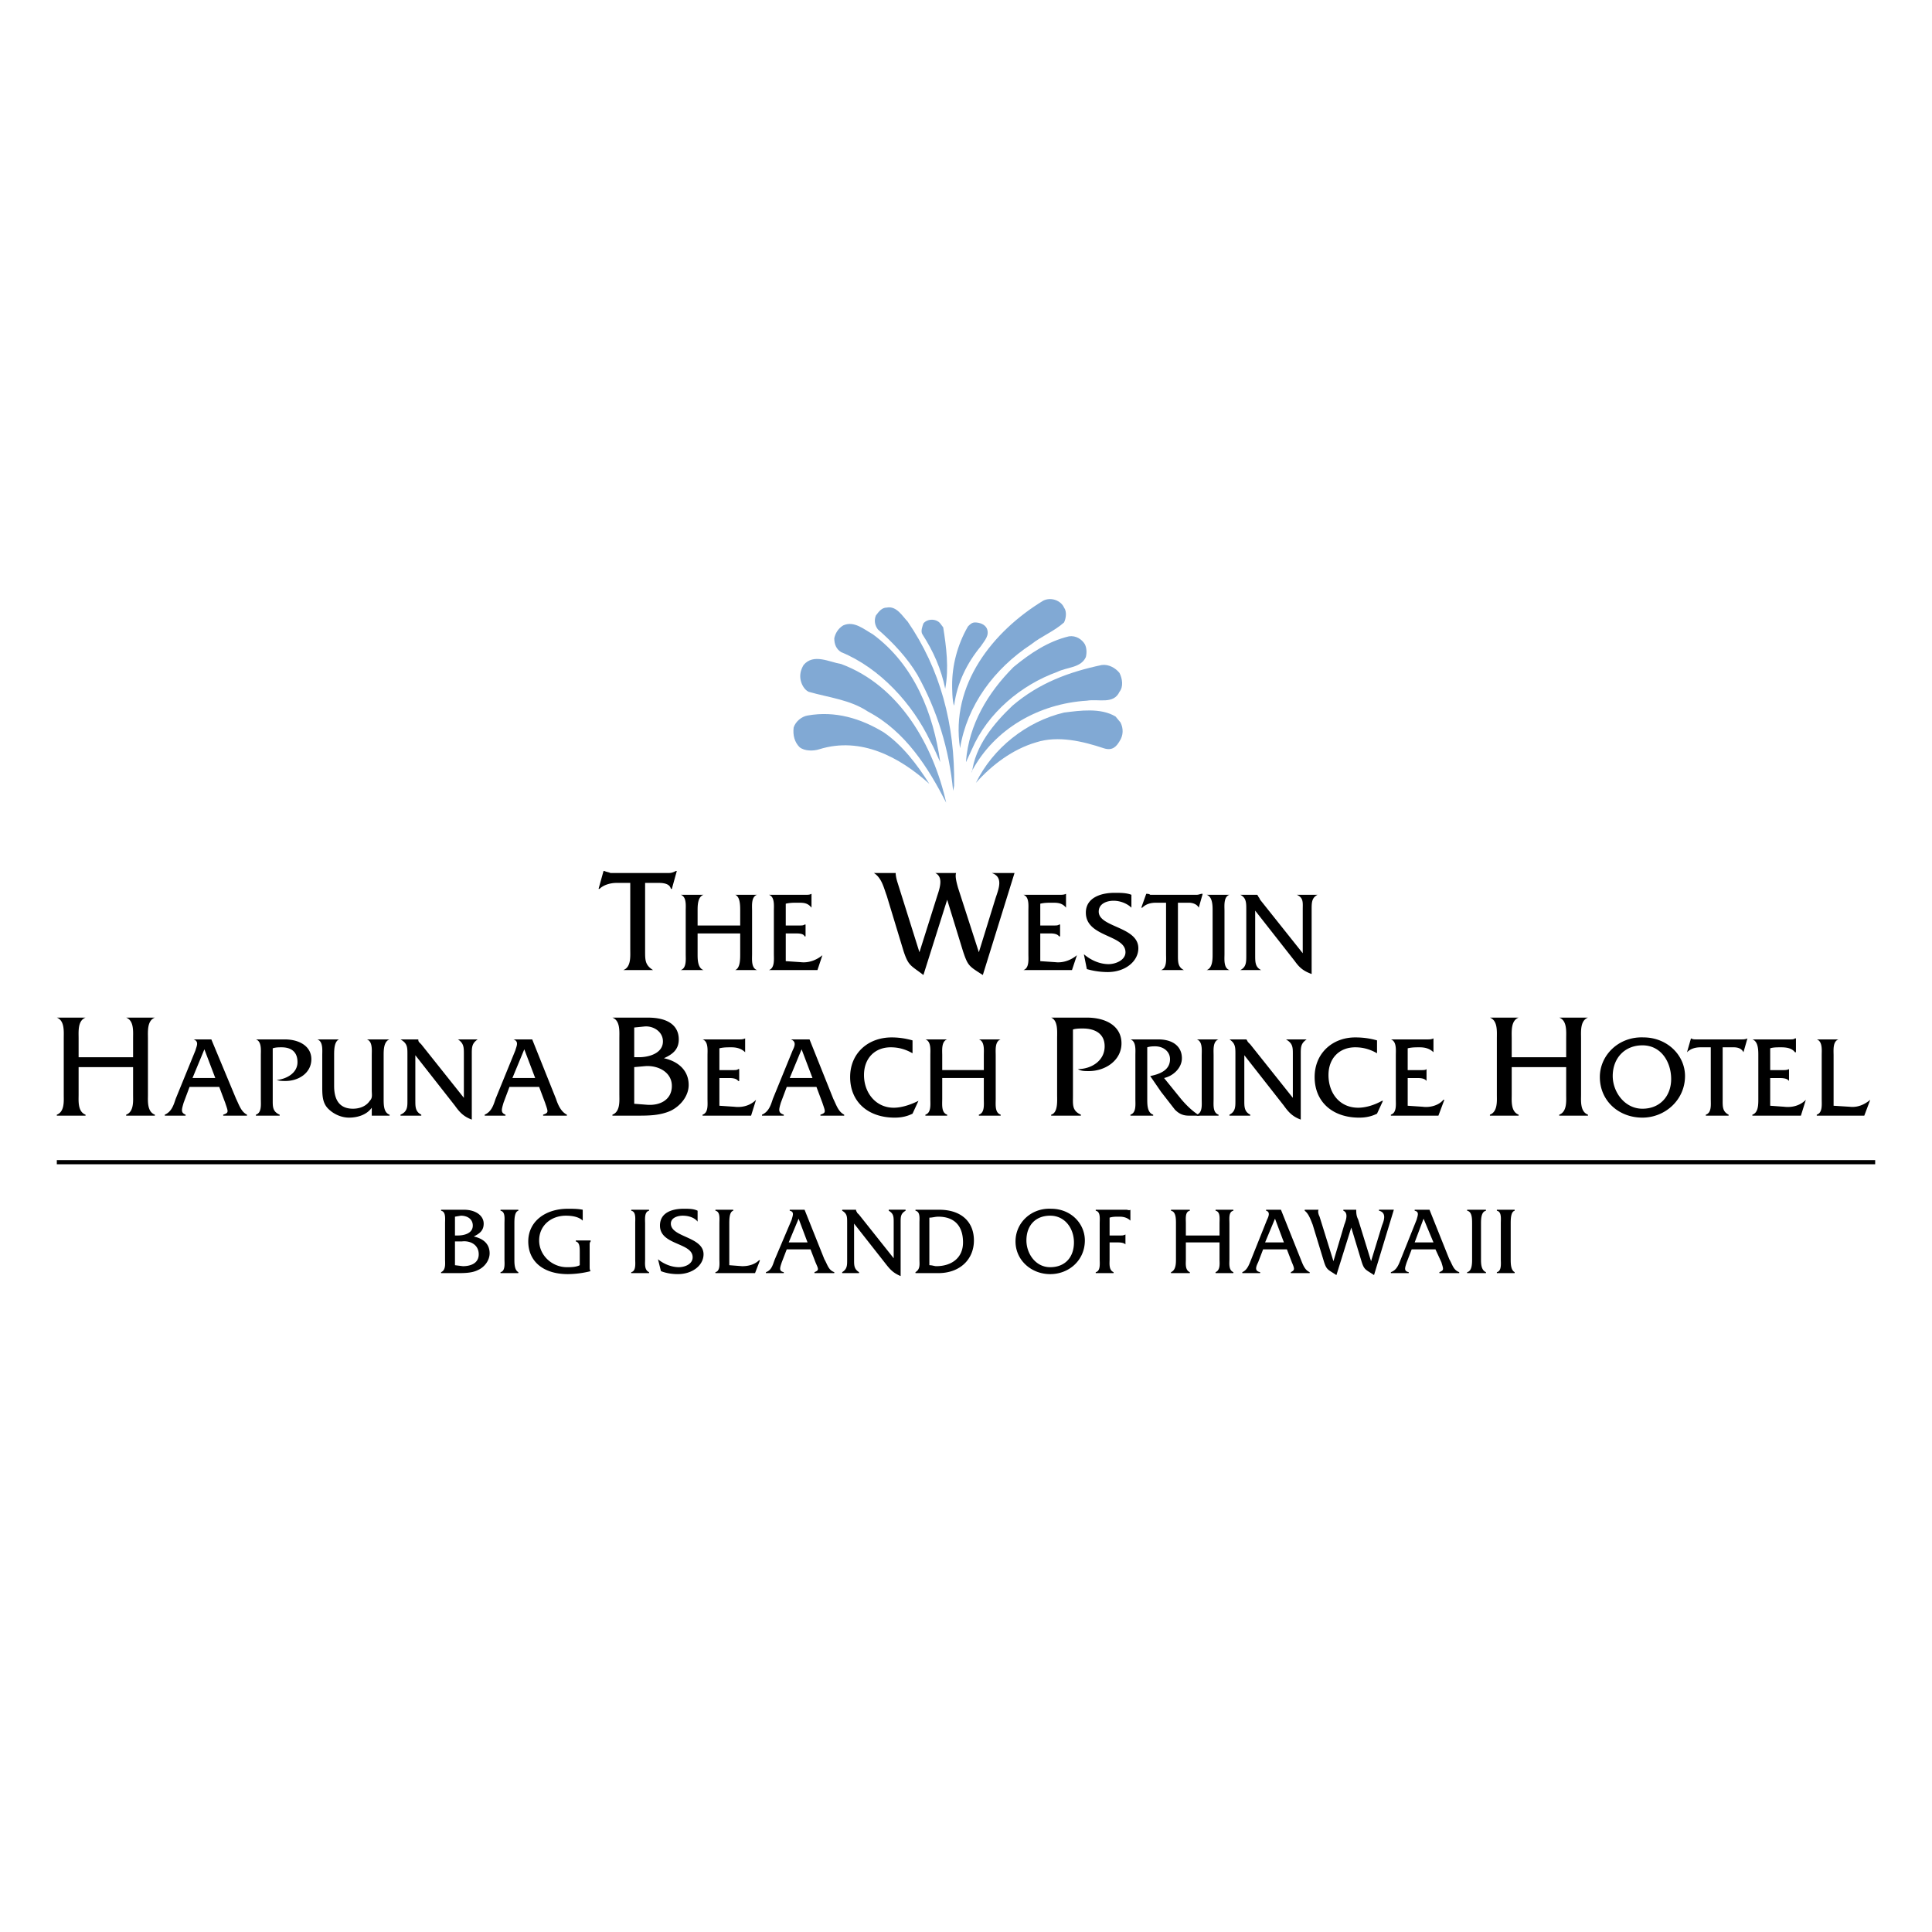 <svg xmlns="http://www.w3.org/2000/svg" width="2500" height="2500" viewBox="0 0 192.756 192.756"><path fill-rule="evenodd" clip-rule="evenodd" fill="#fff" d="M0 0h192.756v192.756H0V0z"/><path d="M64.363 94.906c0 .89 0 1.383.791 1.877H62.19c.791-.296.691-1.382.691-2.075v-6.62h-1.383c-.593 0-1.285.198-1.68.593h-.099l.494-1.779h.099c.197.099.395.099.592.198h5.83c.297 0 .495-.099.692-.198h.099l-.494 1.779h-.099c-.099-.494-.691-.593-1.186-.593h-1.383v6.818zM69.6 93.127v2.075c0 .494 0 1.383.593 1.581H67.92c.593-.197.494-1.086.494-1.581v-4.347c0-.495.099-1.383-.494-1.582h2.272c-.592.199-.592 1.088-.592 1.582v1.481h4.249v-1.481c0-.495 0-1.383-.494-1.582h2.174c-.593.198-.494 1.087-.494 1.582v4.347c0 .494-.099 1.383.494 1.581h-2.174c.494-.197.494-1.086.494-1.581v-2.075H69.6zM78.395 95.894l1.482.1c.791.098 1.581-.198 2.174-.692l-.494 1.482h-4.842c.593-.197.494-1.086.494-1.581v-4.347c0-.495.099-1.383-.494-1.582h3.656c.296 0 .396 0 .593-.099v1.383c-.395-.494-.791-.494-1.383-.494-.395 0-.791 0-1.186.099v2.173h1.383c.197 0 .395 0 .494-.098h.099v1.186h-.099c-.099-.297-.593-.297-.988-.297h-.889v2.767zM92.129 97.277c-1.285-.988-1.482-.889-1.977-2.371l-1.68-5.534c-.296-.79-.494-1.778-1.284-2.272h2.174c0 .297.099.692.197.988l2.174 6.917 1.778-5.633c.297-.889.593-1.877-.197-2.272h2.075c-.099.297 0 .791.197 1.482l2.075 6.423 1.68-5.435c.297-.889.791-2.075-.395-2.47h2.273l-3.162 10.177c-1.384-.889-1.483-.889-1.977-2.371l-1.58-5.138-2.371 7.509zM103.789 95.894l1.482.1c.791.098 1.58-.198 2.174-.692l-.494 1.482h-4.842c.592-.197.494-1.086.494-1.581v-4.347c0-.495.098-1.383-.494-1.582h3.656c.197 0 .395 0 .592-.099v1.383c-.395-.494-.889-.494-1.383-.494-.395 0-.791 0-1.186.099v2.173h1.383c.197 0 .396 0 .494-.098h.1v1.186h-.1c-.197-.297-.691-.297-.988-.297h-.889v2.767h.001zM112.879 90.559c-.395-.395-1.086-.691-1.777-.691s-1.482.296-1.482 1.086c0 1.581 3.953 1.482 3.953 3.656 0 1.284-1.285 2.373-3.064 2.373a7.54 7.54 0 0 1-2.074-.297l-.297-1.483c.691.593 1.58.989 2.471.989.691 0 1.68-.396 1.68-1.186 0-1.778-3.953-1.482-3.953-3.952 0-1.483 1.482-1.977 2.865-1.977.594 0 1.186 0 1.68.197v1.285h-.002zM117.523 95.301c0 .692 0 1.186.594 1.482h-2.273c.594-.197.494-1.086.494-1.581v-5.138h-.988c-.494 0-.988.099-1.383.494h-.1l.494-1.383c.1 0 .297 0 .396.099h4.643c.199 0 .396-.099.494-.099h.1l-.395 1.383c-.199-.395-.693-.494-.988-.494h-1.088v5.237zM120.982 90.855c0-.495 0-1.383-.594-1.582h2.273c-.594.198-.494 1.087-.494 1.582v4.347c0 .494-.1 1.383.494 1.581h-2.273c.594-.197.594-1.086.594-1.581v-4.347zM125.23 95.301c0 .692 0 1.186.594 1.482h-2.076c.594-.296.594-.79.594-1.482v-4.545c0-.691 0-1.186-.594-1.482h1.682c.098.099.098.198.197.296l.098.198 4.25 5.336v-4.348c0-.691.098-1.186-.594-1.482h2.074c-.592.296-.592.791-.592 1.482v6.423c-.791-.297-1.186-.594-1.68-1.286l-3.953-5.039v4.447zM7.843 106.467v2.768c0 .594-.099 1.68.691 1.977v.098H5.669v-.098c.79-.297.691-1.383.691-1.977v-5.633c0-.691.099-1.777-.691-2.074h2.865c-.79.297-.691 1.383-.691 2.074v1.877h5.435v-1.877c0-.691.099-1.777-.692-2.074h2.866c-.791.297-.692 1.383-.692 2.074v5.633c0 .594-.099 1.68.692 1.977v.098h-2.866v-.098c.791-.297.692-1.383.692-1.977v-2.768H7.843zM21.479 107.555h-2.273l1.186-2.865 1.087 2.865zm.396.888l.593 1.582c.296.889.396.988-.198 1.186v.098h2.372v-.098c-.593-.297-.791-.988-1.087-1.582l-2.47-5.928h-1.779c.593.197.296.691.198 1.086l-1.976 4.842c-.198.594-.396 1.285-1.087 1.582v.098h2.076v-.098c-.495-.197-.396-.494-.198-1.186l.592-1.582h2.964zM28.396 103.701c1.482 0 2.668.691 2.668 1.975 0 1.385-1.285 2.174-2.569 2.174-.297 0-.593 0-.89-.098.988-.1 2.076-.691 2.076-1.779 0-1.086-.692-1.482-1.581-1.482-.297 0-.593 0-.89.1v5.238c0 .592 0 1.086.692 1.383v.098H25.53v-.098c.593-.197.494-.988.494-1.582v-4.348c0-.494.099-1.383-.494-1.58h2.866v-.001zM37.091 110.518c-.494.693-1.383.988-2.272.988-.692 0-1.483-.295-2.075-.889-.593-.592-.593-1.383-.593-2.273v-3.062c0-.494.099-1.383-.494-1.58h2.174c-.495.197-.495 1.086-.495 1.58v3.062c0 1.582.692 2.273 1.878 2.273.593 0 1.285-.197 1.68-.789.296-.297.197-.594.197-1.088v-3.459c0-.494.099-1.383-.494-1.58h2.273c-.593.197-.593 1.086-.593 1.58v4.348c0 .594 0 1.385.593 1.582v.098h-1.778v-.791h-.001zM41.439 109.828c0 .592 0 1.086.593 1.383v.098h-2.075v-.098c.692-.297.692-.791.692-1.383v-4.645c0-.693 0-1.088-.692-1.482h1.778c0 .098 0 .197.1.297l.197.197 4.249 5.336v-4.348c0-.693 0-1.088-.593-1.482h1.976c-.593.395-.593.789-.593 1.482v6.521c-.791-.297-1.186-.691-1.68-1.385l-3.953-5.039v4.548h.001zM53.395 107.555h-2.272l1.186-2.865 1.086 2.865zm.396.888l.593 1.582c.296.889.395.988-.197 1.186v.098h2.371v-.098c-.593-.297-.89-.988-1.087-1.582l-2.372-5.928h-1.877c.593.197.297.691.198 1.086l-1.976 4.842c-.198.594-.396 1.285-1.087 1.582v.098h2.076v-.098c-.495-.197-.396-.494-.198-1.186l.593-1.582h2.963zM63.276 110.123v-3.656l1.087-.098c1.284-.1 2.668.592 2.668 1.975 0 1.385-1.186 1.977-2.47 1.879l-1.285-.1zm-1.482-.889c0 .594.099 1.68-.692 1.977v.098h2.47c1.087 0 2.272 0 3.359-.494.988-.494 1.778-1.482 1.778-2.568 0-1.482-1.086-2.371-2.47-2.668.889-.395 1.482-.889 1.482-1.877 0-1.385-1.087-2.174-3.063-2.174h-3.557c.791.297.692 1.383.692 2.074v5.632h.001zm1.482-3.755v-2.963l.988-.1c.89-.1 1.877.494 1.877 1.482 0 1.186-1.383 1.58-2.372 1.58h-.493v.001zM71.774 110.32l1.482.1c.79.098 1.581-.1 2.174-.691l-.494 1.58h-4.842v-.098c.593-.197.494-.988.494-1.582v-4.348c0-.494.099-1.383-.494-1.58h3.656c.197 0 .395 0 .593-.1v1.383c-.396-.395-.889-.494-1.383-.494-.396 0-.791 0-1.186.1v2.174h1.384c.197 0 .395 0 .494-.1h.099v1.186h-.099c-.197-.295-.691-.295-.988-.295h-.89v2.765zM81.062 107.555H78.79l1.186-2.865 1.086 2.865zm.396.888l.593 1.582c.296.889.396.988-.197 1.186v.098h2.371v-.098c-.593-.297-.79-.988-1.087-1.582l-2.371-5.928H78.89c.592.197.395.691.197 1.086l-1.977 4.842c-.197.594-.395 1.285-1.086 1.582v.098h2.174v-.098c-.593-.197-.494-.494-.297-1.186l.593-1.582h2.964zM91.042 105.084c-.691-.395-1.383-.594-2.173-.594-1.582 0-2.668 1.088-2.668 2.768 0 1.779 1.186 3.26 2.964 3.26.791 0 1.68-.295 2.471-.689l-.593 1.283c-.593.297-1.186.395-1.778.395-2.668 0-4.447-1.58-4.447-4.051 0-2.371 1.779-3.953 4.15-3.953.691 0 1.383.1 2.075.297v1.284h-.001zM94.006 107.555v2.074c0 .594-.099 1.385.494 1.582v.098h-2.174v-.098c.593-.197.494-.988.494-1.582v-4.348c0-.494.099-1.383-.494-1.58H94.5c-.593.197-.494 1.086-.494 1.58v1.482h4.15v-1.482c0-.494.1-1.383-.494-1.58h2.174c-.592.197-.494 1.086-.494 1.58v4.348c0 .594-.098 1.385.494 1.582v.098h-2.174v-.098c.594-.197.494-.988.494-1.582v-2.074h-4.15zM108.434 101.527c1.977 0 3.457.889 3.457 2.568s-1.58 2.768-3.26 2.768c-.395 0-.791 0-1.088-.199 1.285 0 2.668-.789 2.668-2.271 0-1.285-.988-1.779-2.174-1.779-.295 0-.691 0-.988.1v6.619c0 .891-.098 1.482.791 1.879v.098h-2.965v-.098c.693-.197.594-1.383.594-1.977v-5.633c0-.691.1-1.777-.594-2.074h3.559v-.001zM115.547 103.701c1.582 0 2.371.789 2.371 1.877 0 .988-.889 1.779-1.777 1.977l1.68 2.074c.494.594 1.186 1.285 1.877 1.68h-1.086c-.594 0-.988-.197-1.385-.592l-1.383-1.779-1.086-1.58c.986-.199 1.975-.594 1.975-1.682 0-.789-.691-1.283-1.48-1.283-.199 0-.494 0-.791.098v5.139c0 .594 0 1.385.592 1.582v.098h-2.271v-.098c.592-.197.494-.988.494-1.582v-4.348c0-.494.098-1.383-.494-1.58h2.764v-.001z" fill-rule="evenodd" clip-rule="evenodd"/><path d="M119.895 105.281c0-.494.1-1.383-.494-1.58h2.174c-.592.197-.494 1.086-.494 1.58v4.348c0 .594-.098 1.385.494 1.582v.098H119.4v-.098c.594-.197.494-.988.494-1.582v-4.348h.001zM124.145 109.828c0 .592 0 1.086.592 1.383v.098h-2.074v-.098c.594-.297.594-.791.594-1.383v-4.645c0-.693 0-1.088-.594-1.482h1.68c.1.098.1.197.197.297l.197.197 4.25 5.336v-4.348c0-.693 0-1.088-.691-1.482h2.074c-.594.395-.594.789-.594 1.482v6.521c-.789-.297-1.186-.691-1.68-1.385l-3.951-5.039v4.548zM137.385 105.084c-.691-.395-1.383-.594-2.174-.594-1.58 0-2.668 1.088-2.668 2.768 0 1.779 1.088 3.26 2.965 3.26.789 0 1.68-.295 2.371-.689h.1l-.594 1.283c-.594.297-1.186.395-1.777.395-2.67 0-4.447-1.58-4.447-4.051 0-2.371 1.777-3.953 4.051-3.953.791 0 1.482.1 2.174.297v1.284h-.001zM140.447 110.32l1.482.1c.691.098 1.582-.1 2.076-.691h.098l-.592 1.58h-4.744v-.098c.594-.197.494-.988.494-1.582v-4.348c0-.494.1-1.383-.494-1.58h3.656c.197 0 .396 0 .594-.1v1.383c-.396-.395-.891-.494-1.385-.494-.395 0-.789 0-1.186.1v2.174h1.385c.197 0 .395 0 .494-.1v1.186c-.199-.295-.693-.295-.988-.295h-.891v2.765h.001zM150.824 106.467v2.768c0 .594-.1 1.68.691 1.977v.098h-2.867v-.098c.791-.297.693-1.383.693-1.977v-5.633c0-.691.098-1.777-.693-2.074h2.867c-.791.297-.691 1.383-.691 2.074v1.877h5.434v-1.877c0-.691.1-1.777-.691-2.074h2.865c-.791.297-.691 1.383-.691 2.074v5.633c0 .594-.1 1.68.691 1.977v.098h-2.865v-.098c.791-.297.691-1.383.691-1.977v-2.768h-5.434zM163.865 104.293c1.879 0 2.867 1.68 2.867 3.359s-1.088 2.965-2.867 2.965c-1.777 0-2.963-1.68-2.963-3.26 0-1.779 1.186-3.064 2.963-3.064zm.1-.791c-2.471-.098-4.348 1.779-4.348 3.953 0 2.373 1.877 4.051 4.248 4.051 2.273 0 4.25-1.777 4.25-4.148 0-2.077-1.779-3.856-4.15-3.856zM171.869 109.828c0 .592 0 1.086.594 1.383v.098h-2.273v-.098c.594-.197.494-.988.494-1.582v-5.139h-.988c-.494 0-.988.1-1.383.494l.395-1.383c.199.1.297.1.494.1h4.547c.197 0 .395 0 .592-.1l-.395 1.383c-.197-.395-.594-.494-.988-.494h-1.088v5.338h-.001zM176.613 110.32l1.383.1c.791.098 1.582-.1 2.174-.691l-.494 1.58h-4.842v-.098c.594-.197.594-.988.594-1.582v-4.348c0-.494 0-1.383-.594-1.58h3.756c.197 0 .395 0 .494-.1h.098v1.383h-.098c-.297-.395-.791-.494-1.385-.494-.395 0-.789 0-1.086.1v2.174h1.283c.199 0 .396 0 .594-.1v1.186c-.197-.295-.691-.295-1.086-.295h-.791v2.765zM184.518 110.42c.791.098 1.482-.197 2.076-.691l-.594 1.58h-4.742v-.098c.592-.197.494-.988.494-1.582v-4.348c0-.494.098-1.383-.494-1.58h2.172c-.592.197-.492 1.086-.492 1.58v5.039l1.58.1zM45.392 126.23v-2.373h.691c.791-.098 1.68.297 1.68 1.285 0 .889-.791 1.186-1.581 1.186l-.79-.098zm-.989-.593c0 .395.099 1.086-.395 1.285v.098h1.581c.691 0 1.482 0 2.075-.297.691-.295 1.186-.986 1.186-1.68 0-.988-.692-1.48-1.581-1.678.593-.297.988-.594.988-1.285 0-.791-.791-1.385-1.977-1.385h-2.272v.1c.494.1.395.791.395 1.285v3.557zm.989-2.371v-1.877l.593-.1c.592 0 1.185.297 1.185.988 0 .791-.889.988-1.481.988h-.297v.001zM50.332 122.08c0-.494.1-1.186-.395-1.285v-.1h1.779v.1c-.395.1-.395.889-.395 1.285v3.557c0 .395 0 1.086.395 1.285v.098h-1.779v-.098c.495-.1.395-.891.395-1.285v-3.557zM58.138 121.783c-.395-.395-1.086-.494-1.679-.494-1.482 0-2.668.988-2.668 2.471s1.284 2.668 2.767 2.668c.395 0 .889 0 1.284-.197v-1.285c0-.494 0-.988-.395-1.088v-.098h1.482v.098c-.099.1-.099.197-.099.396v2.174c0 .098 0 .295.099.395a9.614 9.614 0 0 1-2.272.297c-2.47 0-3.952-1.285-3.952-3.262s1.68-3.26 3.952-3.26c.494 0 .988 0 1.482.098v1.087h-.001zM63.375 122.08c0-.494.099-1.186-.395-1.285v-.1h1.778v.1c-.494.1-.395.889-.395 1.285v3.557c0 .395-.099 1.086.395 1.285v.098H62.98v-.098c.494-.1.395-.891.395-1.285v-3.557zM69.6 121.881c-.297-.395-.89-.592-1.482-.592-.494 0-1.186.197-1.186.791 0 1.383 3.261 1.285 3.261 3.062 0 1.088-1.087 1.977-2.569 1.977-.593 0-1.186-.1-1.68-.297l-.296-1.186c.593.494 1.384.791 2.075.791.593 0 1.383-.297 1.383-.988 0-1.482-3.261-1.186-3.261-3.162 0-1.285 1.186-1.68 2.372-1.68.494 0 .988 0 1.383.197v1.087zM74.046 126.328c.692 0 1.285-.197 1.68-.592h.099l-.494 1.283h-3.953v-.098c.494-.1.396-.891.396-1.285v-3.557c0-.494.099-1.186-.396-1.285v-.1h1.779v.1c-.396.1-.396.889-.396 1.285v4.15l1.285.099zM80.568 123.957H78.69l.988-2.371.89 2.371zm.297.691l.494 1.285c.296.691.396.789-.099.988v.098h1.976v-.098c-.593-.199-.691-.791-.988-1.285l-1.976-4.941H78.79v.1c.494.1.296.494.198.889l-1.68 3.953c-.198.494-.296 1.086-.889 1.285v.098h1.778v-.098c-.494-.1-.396-.396-.198-.988l.494-1.285h2.372v-.001zM85.212 125.736c0 .494 0 .889.494 1.186v.098h-1.68v-.098c.494-.297.494-.691.494-1.186v-3.756c0-.592 0-.889-.494-1.186v-.1h1.383c0 .199.099.199.099.297l.198.197 3.458 4.348v-3.557c0-.592 0-.889-.494-1.186v-.1h1.68v.1c-.494.297-.494.594-.494 1.186v5.336c-.692-.297-.988-.594-1.383-1.086l-3.261-4.15v3.657zM92.722 121.486c.296 0 .593-.098.889-.098 1.581 0 2.47.889 2.47 2.568 0 1.58-1.186 2.371-2.668 2.371-.198 0-.396-.098-.691-.098v-4.743zm-.988 4.151c0 .494.099.988-.396 1.285v.098h2.273c2.174 0 3.557-1.383 3.557-3.26 0-1.879-1.284-3.064-3.458-3.064h-2.372v.1c.494.1.396.791.396 1.186v3.655zM104.777 121.289c1.482 0 2.371 1.285 2.371 2.668 0 1.482-.889 2.471-2.371 2.471s-2.371-1.385-2.371-2.668c0-1.483.889-2.471 2.371-2.471zm.098-.691c-1.975-.1-3.557 1.383-3.557 3.26 0 1.879 1.582 3.262 3.459 3.262s3.459-1.383 3.459-3.359c0-1.681-1.384-3.163-3.361-3.163zM110.705 125.637c0 .395-.098 1.086.396 1.285v.098h-1.779v-.098c.494-.1.395-.891.395-1.285v-3.557c0-.494.1-1.186-.395-1.285v-.1h3.062c.1 0 .297.1.396 0v1.088c-.297-.297-.691-.395-1.088-.395-.395 0-.691 0-.988.098v1.779h1.088c.197 0 .297 0 .494-.1v.988c-.197-.197-.594-.197-.889-.197h-.693v1.681h.001zM118.314 123.957v1.68c0 .395-.1 1.086.395 1.285v.098h-1.877v-.098c.494-.199.494-.891.494-1.285v-3.557c0-.494 0-1.186-.494-1.285v-.1h1.877v.1c-.494.1-.395.791-.395 1.285v1.186h3.359v-1.186c0-.494.1-1.186-.395-1.285v-.1h1.777v.1c-.494.1-.395.791-.395 1.285v3.557c0 .395-.1 1.086.395 1.285v.098h-1.777v-.098c.494-.199.395-.891.395-1.285v-1.68h-3.359zM128.096 123.957h-1.877l.988-2.371.889 2.371zm.297.691l.494 1.285c.297.691.297.789-.098.988v.098h1.877v-.098c-.494-.199-.691-.791-.891-1.285l-1.975-4.941h-1.482v.1c.395.1.297.494.098.889l-1.58 3.953c-.197.494-.395 1.086-.889 1.285v.098h1.777v-.098c-.494-.1-.494-.396-.197-.988l.494-1.285h2.372v-.001zM133.334 127.217c-.889-.592-.988-.494-1.285-1.48l-1.086-3.559c-.199-.494-.396-1.086-.791-1.383v-.1h1.383c-.1.199 0 .494.1.693l1.383 4.445 1.086-3.656c.199-.494.396-1.186-.098-1.383v-.1h1.285c0 .297 0 .594.197.988l1.283 4.15 1.088-3.557c.197-.494.494-1.285-.297-1.482v-.1h1.482l-1.977 6.521c-.889-.592-.988-.494-1.283-1.48l-.988-3.262-1.482 4.745zM143.018 123.957h-1.877l.889-2.371.988 2.371zm.197.691l.594 1.285c.197.691.295.789-.199.988v.098h1.977v-.098c-.592-.199-.691-.791-.988-1.285l-1.977-4.941h-1.48v.1c.492.1.295.494.197.889l-1.582 3.953c-.197.494-.395 1.086-.988 1.285v.098h1.779v-.098c-.494-.1-.395-.396-.197-.988l.494-1.285h2.37v-.001zM146.871 122.08c0-.494 0-1.186-.494-1.285v-.1h1.877v.1c-.494.1-.494.889-.494 1.285v3.557c0 .395 0 1.086.494 1.285v.098h-1.877v-.098c.494-.1.494-.891.494-1.285v-3.557zM149.736 122.08c0-.494.1-1.186-.395-1.285v-.1h1.777v.1c-.395.1-.395.889-.395 1.285v3.557c0 .395 0 1.086.395 1.285v.098h-1.777v-.098c.494-.1.395-.891.395-1.285v-3.557zM5.669 115.953h181.417H5.669z" fill-rule="evenodd" clip-rule="evenodd"/><path fill="none" stroke="#000" stroke-width=".413" stroke-miterlimit="2.613" d="M5.669 115.953h181.417"/><path d="M106.16 60.619c.297.396.197 1.087 0 1.482-.988.889-2.273 1.384-3.26 2.174-3.756 2.47-6.423 6.126-7.115 10.375-.988-6.324 3.262-11.66 8.301-14.723.789-.395 1.777 0 2.074.692zM90.548 62.002c3.261 4.743 4.743 10.277 4.644 16.403l-.099.494c-.395-4.15-1.581-8.003-3.557-11.561-.988-1.679-2.47-3.26-3.953-4.545-.296-.395-.395-.889-.197-1.383.296-.396.593-.791 1.087-.791.988-.198 1.581.889 2.075 1.383zM93.809 62.2l.296.396c.296 1.877.593 4.051.198 6.126-.396-1.977-1.186-3.755-2.273-5.435-.198-.297 0-.791.099-1.087.395-.494 1.285-.494 1.68 0z" fill-rule="evenodd" clip-rule="evenodd" fill="#81a9d4"/><path d="M98.453 62.694c.297.691-.197 1.186-.594 1.779-1.382 1.68-2.371 3.656-2.667 5.928-.198-.395-.198-1.877-.198-2.074 0-1.878.494-3.953 1.581-5.83.197-.198.396-.396.692-.396.495 0 .989.198 1.186.593zM87.089 63.287c4.15 3.063 6.028 7.905 6.72 12.747-.297-.593-.593-1.383-.988-2.075-1.779-3.755-5.04-7.312-8.893-8.893-.494-.296-.692-.791-.692-1.383.099-.494.396-.988.89-1.285 1.086-.494 2.075.394 2.963.889zM108.236 64.275c.197.396.197.889.098 1.284-.494 1.087-1.877.988-2.865 1.482-3.557 1.285-6.916 4.052-8.498 7.708l-.593 1.285v-.099c.296-3.656 2.175-6.818 4.743-9.387 1.68-1.383 3.459-2.569 5.533-3.062.692-.101 1.285.295 1.582.789z" fill-rule="evenodd" clip-rule="evenodd" fill="#81a9d4"/><path d="M83.928 66.251c5.83 2.173 9.189 8.102 10.474 13.833-1.778-3.458-4.051-7.115-7.806-9.091-1.779-1.186-3.854-1.383-5.929-1.976-.395-.198-.692-.691-.791-1.186-.099-.494 0-.988.296-1.482.989-1.185 2.57-.295 3.756-.098zM111.693 67.14c.297.593.396 1.384 0 1.878-.592 1.284-2.074.691-3.26.889-4.744.296-9.189 2.767-11.462 7.015v.198c.296-2.668 2.173-4.941 4.05-6.72 2.668-2.272 5.633-3.359 8.895-4.051.691-.098 1.383.297 1.777.791z" fill-rule="evenodd" clip-rule="evenodd" fill="#81a9d4"/><path d="M111.793 72.081c.297.593.297 1.284-.1 1.877-.295.494-.691.988-1.58.692-2.076-.692-4.545-1.285-6.719-.593-2.373.691-4.447 2.272-6.027 4.05 1.68-3.458 5.039-6.126 8.793-7.015 1.582-.198 3.656-.495 5.139.395l.494.594zM92.722 78.207c-2.964-2.668-6.818-4.743-10.968-3.458-.593.198-1.482.198-1.977-.198-.494-.494-.692-1.186-.593-1.977.197-.593.79-1.086 1.383-1.186 2.767-.494 5.335.297 7.608 1.68 1.879 1.286 3.361 3.262 4.547 5.139z" fill-rule="evenodd" clip-rule="evenodd" fill="#81a9d4"/></svg>